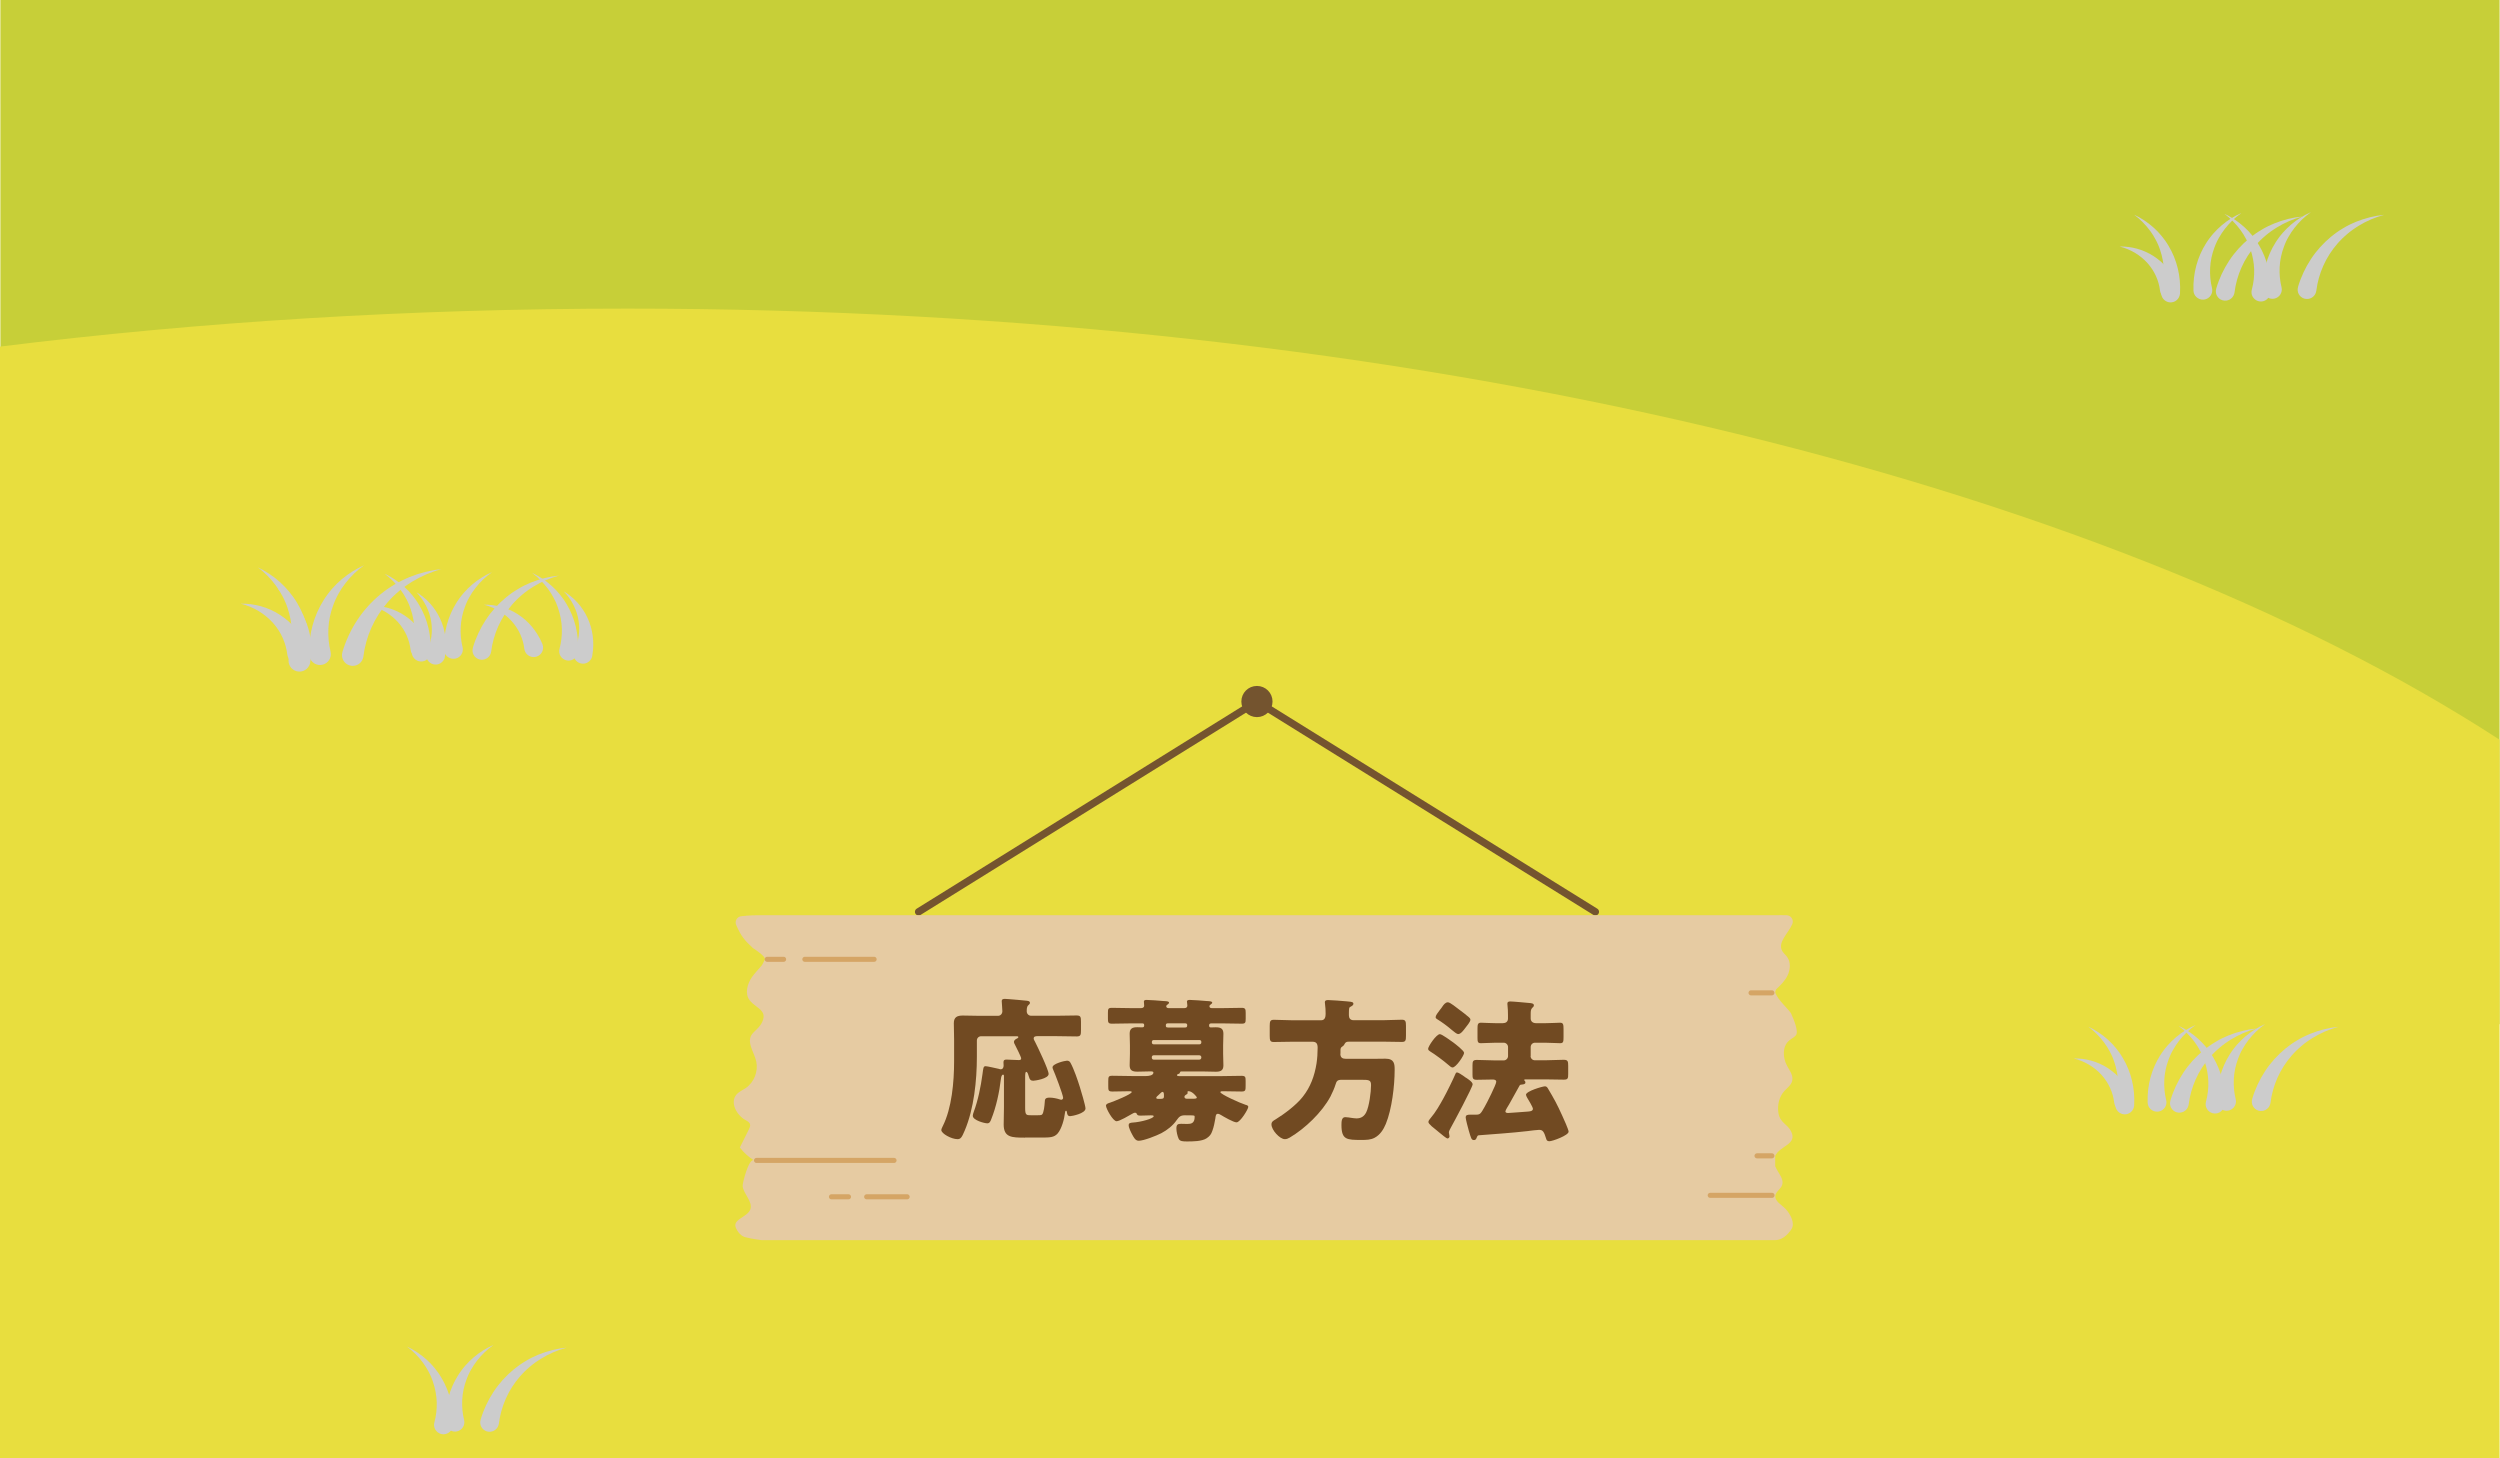 <?xml version="1.0" encoding="UTF-8"?><svg xmlns="http://www.w3.org/2000/svg" xmlns:xlink="http://www.w3.org/1999/xlink" viewBox="0 0 360 210"><defs><style>.cls-1{fill:#74542f;stroke-width:1.49px;}.cls-1,.cls-2{stroke:#74542f;}.cls-1,.cls-2,.cls-3{stroke-linecap:round;stroke-linejoin:round;}.cls-4{fill:#e8de3e;}.cls-5{isolation:isolate;}.cls-2{stroke-width:1.06px;}.cls-2,.cls-3,.cls-6{fill:none;}.cls-7{filter:url(#drop-shadow-1);}.cls-8{fill:#c7cf38;}.cls-9{fill:#e6cba2;}.cls-10{clip-path:url(#clippath);}.cls-11{fill:#714a22;}.cls-3{stroke:#d5a565;stroke-width:.73px;}.cls-12{fill:#ccc;}.cls-13{mix-blend-mode:multiply;}</style><clipPath id="clippath"><rect class="cls-6" y="0" width="360" height="210"/></clipPath><filter id="drop-shadow-1" filterUnits="userSpaceOnUse"><feOffset dx="1.2" dy="1.2"/><feGaussianBlur result="blur" stdDeviation="0"/><feFlood flood-color="#040000" flood-opacity=".3"/><feComposite in2="blur" operator="in"/><feComposite in="SourceGraphic"/></filter></defs><g class="cls-5"><g id="_イヤー_2"><g id="_ッダーフッター"><g class="cls-10"><path class="cls-8" d="M359.94,147.48l.06-1798.83c-41.57-8.38-88-13.06-136.98-13.06C136.46-1664.41,57.88-1649.78,0-1626L.06,147.48H359.94Z"/><path class="cls-4" d="M360,5251.75l-.06-5145.23c-57.55-37.39-156.8-62.08-269.6-62.08C58.98,44.44,28.66,46.35,0,49.91V5251.75H360Z"/><g class="cls-13"><g><path class="cls-12" d="M331.51,31.18c-1.36,.13-2.71,.47-4,.99-.16,.07-.32,.13-.48,.21l-.48,.22c-.31,.16-.63,.32-.92,.51-.31,.17-.6,.38-.89,.57-.15,.1-.29,.21-.43,.32-.14,.11-.29,.21-.42,.33-1.1,.91-2.09,1.99-2.89,3.21-.8,1.22-1.44,2.57-1.86,4v.02c-.22,.71,.19,1.47,.9,1.68,.71,.21,1.47-.19,1.68-.91,.02-.07,.04-.15,.05-.22,.15-1.22,.49-2.44,1-3.59,.51-1.16,1.21-2.24,2.06-3.22,.1-.13,.21-.24,.33-.36,.11-.12,.22-.24,.34-.35,.24-.22,.47-.45,.73-.66,.25-.22,.51-.41,.78-.61l.41-.28c.14-.1,.28-.18,.42-.27,1.13-.7,2.38-1.24,3.69-1.59Z"/><path class="cls-12" d="M322.72,30.69c-1,.44-1.95,1.03-2.8,1.76-.43,.36-.83,.76-1.21,1.19-.19,.21-.36,.44-.54,.67-.09,.11-.17,.23-.25,.35-.08,.12-.17,.24-.24,.36-.62,.98-1.1,2.06-1.41,3.21-.31,1.15-.45,2.35-.41,3.58v.03c.02,.75,.65,1.33,1.4,1.31,.75-.02,1.33-.65,1.31-1.39,0-.09-.02-.19-.04-.28-.23-.93-.32-1.92-.27-2.9,.05-.99,.26-1.99,.62-2.94,.04-.12,.09-.24,.14-.36,.05-.12,.1-.24,.15-.35,.11-.23,.22-.47,.36-.69,.25-.45,.54-.89,.87-1.31,.65-.84,1.43-1.59,2.32-2.22Z"/><path class="cls-12" d="M307.35,30.95c.87,.65,1.63,1.43,2.26,2.28,.32,.42,.59,.87,.83,1.33,.13,.23,.23,.47,.34,.7,.05,.12,.1,.24,.14,.36,.05,.12,.1,.24,.13,.36,.33,.97,.52,1.97,.55,2.96,.03,.99-.09,1.97-.34,2.9-.2,.72,.23,1.46,.95,1.66,.72,.2,1.46-.23,1.66-.95,.02-.09,.04-.18,.05-.27v-.04c.07-1.22-.04-2.43-.32-3.59-.28-1.16-.73-2.25-1.33-3.25-.07-.13-.15-.25-.23-.37-.08-.12-.16-.24-.24-.36-.17-.23-.34-.46-.52-.68-.36-.44-.75-.85-1.17-1.22-.84-.75-1.77-1.37-2.75-1.83Z"/><path class="cls-12" d="M305.23,35.5c.8,.2,1.56,.52,2.24,.93,.34,.2,.66,.43,.96,.68,.3,.25,.58,.52,.83,.8,.5,.57,.91,1.2,1.21,1.87,.3,.67,.49,1.37,.57,2.06,.09,.75,.77,1.28,1.51,1.19s1.28-.77,1.19-1.51c-.02-.13-.05-.25-.09-.36l-.03-.06c-.37-.89-.87-1.69-1.46-2.41-.59-.71-1.29-1.32-2.04-1.81-.38-.24-.77-.46-1.17-.63-.4-.18-.81-.33-1.23-.44-.83-.23-1.68-.33-2.5-.31Z"/></g><g><path class="cls-12" d="M343.29,30.94c-1.36,.13-2.71,.47-4,.99-.16,.07-.32,.13-.48,.21l-.48,.22c-.31,.16-.63,.32-.92,.51-.31,.17-.6,.38-.89,.57-.15,.1-.29,.21-.43,.32-.14,.11-.29,.21-.42,.33-1.1,.91-2.09,1.99-2.89,3.21-.8,1.22-1.44,2.57-1.86,4v.02c-.22,.71,.19,1.47,.9,1.68,.71,.21,1.47-.19,1.68-.91,.02-.07,.04-.15,.05-.22,.15-1.22,.49-2.44,1-3.59,.51-1.16,1.21-2.24,2.06-3.22,.1-.13,.21-.24,.33-.36,.11-.12,.22-.24,.34-.35,.24-.22,.47-.45,.73-.66,.25-.22,.51-.41,.78-.61l.41-.28c.14-.1,.28-.18,.42-.27,1.13-.7,2.38-1.24,3.69-1.59Z"/><path class="cls-12" d="M332.73,30.57c-1,.44-1.95,1.03-2.8,1.76-.43,.36-.83,.76-1.21,1.19-.19,.21-.36,.44-.54,.67-.09,.11-.17,.23-.25,.35-.08,.12-.17,.24-.24,.36-.62,.98-1.1,2.06-1.41,3.21-.31,1.15-.45,2.35-.41,3.58v.03c.02,.75,.65,1.33,1.4,1.31,.75-.02,1.33-.65,1.31-1.39,0-.09-.02-.19-.04-.28-.23-.93-.32-1.92-.27-2.9,.05-.99,.26-1.99,.62-2.94,.04-.12,.09-.24,.14-.36,.05-.12,.1-.24,.15-.35,.11-.23,.22-.47,.36-.69,.25-.45,.54-.89,.87-1.31,.65-.84,1.43-1.59,2.32-2.22Z"/><path class="cls-12" d="M320.35,30.82c.87,.65,1.63,1.43,2.26,2.28,.32,.42,.59,.87,.83,1.33,.13,.23,.23,.47,.34,.7,.05,.12,.1,.24,.14,.36,.05,.12,.1,.24,.13,.36,.33,.97,.52,1.97,.55,2.96,.03,.99-.09,1.97-.34,2.9-.2,.72,.23,1.46,.95,1.66,.72,.2,1.46-.23,1.66-.95,.02-.09,.04-.18,.05-.27v-.04c.07-1.22-.04-2.43-.32-3.59-.28-1.16-.73-2.25-1.33-3.25-.07-.13-.15-.25-.23-.37-.08-.12-.16-.24-.24-.36-.17-.23-.34-.46-.52-.68-.36-.44-.75-.85-1.17-1.22-.84-.75-1.77-1.37-2.75-1.83Z"/></g></g><g class="cls-13"><path class="cls-12" d="M81.58,194.06c-1.36,.13-2.71,.47-4,.99-.16,.07-.32,.13-.48,.21l-.48,.22c-.31,.16-.63,.32-.92,.51-.31,.17-.6,.38-.89,.57-.15,.1-.29,.21-.43,.32-.14,.11-.29,.21-.42,.33-1.1,.91-2.09,1.99-2.89,3.21-.8,1.22-1.44,2.57-1.86,4v.02c-.22,.71,.19,1.47,.9,1.68,.71,.21,1.47-.19,1.68-.91,.02-.07,.04-.15,.05-.22,.15-1.22,.49-2.44,1-3.59,.51-1.16,1.21-2.24,2.06-3.22,.1-.13,.21-.24,.33-.36,.11-.12,.22-.24,.34-.35,.24-.22,.47-.45,.73-.66,.25-.22,.51-.41,.78-.61l.41-.28c.14-.1,.28-.18,.42-.27,1.13-.7,2.38-1.24,3.69-1.59Z"/><path class="cls-12" d="M71.02,193.69c-1,.44-1.95,1.03-2.8,1.76-.43,.36-.83,.76-1.21,1.19-.19,.21-.36,.44-.54,.67-.09,.11-.17,.23-.25,.35-.08,.12-.17,.24-.24,.36-.62,.98-1.1,2.06-1.41,3.21-.31,1.15-.45,2.35-.41,3.58v.03c.02,.75,.65,1.33,1.4,1.31,.75-.02,1.33-.65,1.31-1.39,0-.09-.02-.19-.04-.28-.23-.93-.32-1.92-.27-2.9,.05-.99,.26-1.99,.62-2.94,.04-.12,.09-.24,.14-.36,.05-.12,.1-.24,.15-.35,.11-.23,.22-.47,.36-.69,.25-.45,.54-.89,.87-1.31,.65-.84,1.43-1.59,2.32-2.22Z"/><path class="cls-12" d="M58.64,193.94c.87,.65,1.63,1.43,2.26,2.28,.32,.42,.59,.87,.83,1.33,.13,.23,.23,.47,.34,.7,.05,.12,.1,.24,.14,.36,.05,.12,.1,.24,.13,.36,.33,.97,.52,1.97,.55,2.96,.03,.99-.09,1.97-.34,2.9-.2,.72,.23,1.46,.95,1.66,.72,.2,1.46-.23,1.66-.95,.02-.09,.04-.18,.05-.27v-.04c.07-1.22-.04-2.43-.32-3.59-.28-1.16-.73-2.25-1.33-3.25-.07-.13-.15-.25-.23-.37-.08-.12-.16-.24-.24-.36-.17-.23-.34-.46-.52-.68-.36-.44-.75-.85-1.17-1.22-.84-.75-1.77-1.37-2.75-1.83Z"/></g><g><polyline class="cls-2" points="229.73 131.3 181 101.02 132.28 131.3"/><path class="cls-1" d="M182.5,101.02c0,.83-.67,1.5-1.5,1.5s-1.5-.67-1.5-1.5,.67-1.5,1.5-1.5,1.5,.67,1.5,1.5Z"/><g class="cls-7"><path class="cls-9" d="M256.78,144.85c-.29-.63-2.01-2.04-2.34-3.14h0c0-.22,.09-.42,.25-.57,.59-.55,1.15-1.13,1.51-1.85,.42-.85,.5-1.94-.06-2.7-.22-.3-.52-.53-.7-.85-.69-1.25,.84-2.5,1.44-3.84,.28-.61-.17-1.31-.84-1.31-.51,0-.99-.02-1.59,0H108.48c-.76,0-1.73,0-2.96,.15-.59,.07-.95,.7-.71,1.26,.71,1.62,1.17,2.17,2.42,3.33,0,0,2.02,1.26,1.69,1.69-.08,.1-.35,.72-.44,.82-.46,.55-.98,1.07-1.39,1.65-.69,.98-1.07,2.42-.33,3.36,.51,.66,1.31,1.03,1.72,1.55,.08,.1,.14,.2,.19,.31,.04,.08,.06,.17,.08,.27,.03,.19,.01,.4-.06,.65-.04,.12-.09,.26-.16,.4-.01,.03-.03,.05-.04,.07-.73,1.38-2.17,1.43-1.55,3.43,.22,.72,.6,1.38,.76,2.12,.31,1.42-.31,3.01-1.5,3.82-.46,.32-1.01,.53-1.37,.97-.93,1.14,.04,2.94,1.32,3.65,.27,.15,.58,.31,.66,.62,.06,.24-.05,.48-.16,.7-.44,.88-.87,1.75-1.31,2.63,.56,.74,1.26,1.37,2.04,1.86-.72-.44-1.68,3.26-1.64,3.69,.1,1.1,1.48,2.24,1.12,3.33-.38,1.13-2.47,1.4-2.14,2.57,.08,.27,.57,1.24,1.35,1.45,1.09,.3,2.42,.44,2.42,.44H254.44c.95,0,1.78-.74,2.33-1.58,.55-.84-.15-2.19-.85-2.92-.59-.62-1.61-1.11-1.46-1.95,.1-.56,.71-.88,.93-1.4,.4-.94-.56-1.82-.96-2.79v-1.49q-.03,.07,0,0c.68-1.49,3.27-1.64,2.27-3.57-.54-1.04-1.59-1.19-1.81-2.64-.17-1.12,.11-2.33,.89-3.17,.41-.44,.94-.82,1.09-1.4,.2-.78-.37-1.52-.75-2.23-.61-1.15-.68-2.74,.3-3.59,.31-.27,.71-.45,.98-.76,.46-.52-.34-2.38-.63-3.01Z"/><g><line class="cls-3" x1="107.74" y1="165.9" x2="127.54" y2="165.9"/><line class="cls-3" x1="250.95" y1="141.77" x2="253.95" y2="141.77"/><line class="cls-3" x1="253.95" y1="165.24" x2="251.81" y2="165.24"/><line class="cls-3" x1="253.97" y1="170.93" x2="245.07" y2="170.93"/><line class="cls-3" x1="109.28" y1="136.94" x2="111.64" y2="136.94"/></g><g><line class="cls-3" x1="123.6" y1="171.14" x2="129.43" y2="171.14"/><line class="cls-3" x1="118.53" y1="171.14" x2="120.98" y2="171.14"/></g><line class="cls-3" x1="114.7" y1="136.94" x2="124.67" y2="136.94"/></g><g><path class="cls-11" d="M147.59,163.82c-1.89,0-3.06-.02-3.06-1.89,0-.84,.04-1.67,.04-2.49v-4.51c0-.09-.02-.18-.13-.18-.22,0-.29,.44-.31,.62-.22,1.91-.69,4.06-1.38,5.77-.11,.29-.22,.62-.58,.62-.4,0-2.09-.44-2.09-1.09,0-.16,.07-.35,.13-.53,.64-1.73,1.02-3.64,1.27-5.48,.11-.8,.11-1.13,.44-1.13,.24,0,1.55,.31,1.89,.38,.09,.02,.18,.07,.27,.07,.31,0,.44-.24,.44-.53,0-.16-.02-.31-.02-.49,0-.31,.16-.38,.44-.38,.58,0,1.15,.07,1.75,.07,.18,0,.36-.02,.36-.24s-.78-1.73-.93-2.04c-.07-.11-.11-.22-.11-.33,0-.27,.27-.42,.47-.51,.09-.04,.16-.11,.16-.18,0-.13-.11-.13-.33-.13h-5.02c-.36,0-.62,.27-.62,.62v2.35c0,3.4-.42,7.48-1.75,10.61-.42,1.02-.6,1.24-1.04,1.24-.87,0-2.33-.8-2.33-1.31,0-.13,.13-.42,.2-.55,1.31-2.58,1.64-6.39,1.64-9.32v-3.2c0-.84-.04-1.64-.04-2.31,0-.91,.51-1.11,1.31-1.11s1.6,.04,2.4,.04h2.66c.35,0,.62-.29,.62-.67,0-.31-.09-1.22-.09-1.44,0-.29,.22-.33,.47-.33,.16,0,.42,.02,.6,.04,.82,.07,1.64,.13,2.46,.22,.18,.02,.53,.04,.53,.31,0,.13-.09,.22-.24,.35-.22,.2-.22,.56-.22,.89s.27,.62,.62,.62h3.75c.93,0,1.87-.04,2.8-.04,.6,0,.64,.22,.64,.91v1.2c0,.69-.04,.91-.62,.91-.93,0-1.89-.04-2.82-.04h-2.86c-.22,0-.51,.04-.51,.33,0,.16,.13,.35,.2,.49,.36,.71,1.95,4.02,1.95,4.62,0,.69-1.98,.98-2.22,.98-.38,0-.51-.2-.6-.53-.09-.29-.2-.75-.4-.75-.13,0-.16,.29-.16,.78v4.4c0,1.07,.16,1.07,.91,1.07h.78c.27,0,.62,0,.73-.09,.27-.2,.38-1.42,.4-1.78,.02-.42,.04-.67,.71-.67,.47,0,1.02,.11,1.49,.27,.04,.02,.13,.04,.18,.04,.13,0,.27-.13,.27-.27,0-.42-1.22-3.62-1.49-4.2-.02-.07-.04-.13-.04-.2,0-.53,1.78-.96,2.09-.96,.24,0,.4,.11,.51,.33,.47,.84,1.04,2.51,1.33,3.44,.16,.49,.82,2.73,.82,3.11,0,.73-1.98,1.11-2.2,1.11-.35,0-.42-.22-.47-.51-.02-.13-.04-.27-.13-.27-.11,0-.13,.13-.16,.33-.09,.84-.47,2.26-1.04,2.93-.53,.6-1.11,.6-2.46,.6h-2.24Z"/><path class="cls-11" d="M170.7,160.6c-.69,0-.89,.18-1.27,.71-.53,.78-1.38,1.44-2.2,1.87-.67,.35-2.53,1.09-3.26,1.09-.49,0-.73-.53-.93-.89-.18-.33-.51-.98-.51-1.35,0-.33,.27-.35,.58-.38,1.18-.07,3.02-.58,3.02-.91,0-.13-.18-.13-.4-.13-.51,0-1.02,.04-1.53,.04-.42,0-.44-.13-.53-.31-.04-.07-.13-.11-.22-.11-.13,0-.31,.09-.42,.16-.42,.24-1.82,1.07-2.24,1.07-.53,0-1.53-1.84-1.53-2.24,0-.27,.35-.36,.6-.44,.4-.13,3.11-1.2,3.11-1.53,0-.11-.18-.11-.38-.11-.8,0-1.6,.04-2.4,.04-.6,0-.6-.18-.6-.8v-.67c0-.67,.04-.8,.6-.8,.91,0,1.82,.04,2.75,.04h2.13c.29,0,1.02-.07,1.02-.49,0-.18-.22-.18-.44-.18-.62,0-1.24,.04-1.87,.04-.69,0-1.11-.16-1.11-.91,0-.53,.04-1.09,.04-1.69v-1.2c0-.58-.04-1.15-.04-1.67,0-.78,.44-.93,1.11-.93,.24,0,.51,.02,.69,.02,.27,0,.29-.13,.29-.33,0-.24-.16-.24-.31-.24h-1.64c-.89,0-1.8,.04-2.69,.04-.53,0-.58-.18-.58-.73v-.82c0-.58,.04-.73,.58-.73,.91,0,1.8,.04,2.69,.04h1.51c.22,0,.44-.09,.44-.36,0-.09-.04-.47-.04-.58,0-.22,.22-.24,.4-.24,.53,0,1.84,.11,2.42,.16,.4,.02,.8,.02,.8,.24,0,.11-.07,.13-.22,.27-.09,.07-.18,.13-.18,.24s.07,.27,.31,.27h2.29c.24,0,.44-.09,.44-.36,0-.09-.02-.33-.04-.42-.02-.09-.02-.11-.02-.16,0-.22,.24-.24,.42-.24,.51,0,1.84,.11,2.42,.16,.38,.02,.8,.02,.8,.24,0,.09-.07,.13-.24,.27-.09,.07-.16,.13-.16,.24,0,.2,.16,.27,.33,.27h1.62c.91,0,1.8-.04,2.69-.04,.53,0,.58,.18,.58,.73v.82c0,.58-.04,.73-.58,.73-.89,0-1.78-.04-2.69-.04h-1.69c-.18,0-.31,.07-.31,.27,0,.18,.04,.31,.24,.31,.22,0,.49-.02,.71-.02,.69,0,1.11,.16,1.11,.93,0,.51-.04,1.09-.04,1.67v1.2c0,.6,.04,1.15,.04,1.69,0,.73-.4,.91-1.09,.91-.64,0-1.29-.04-1.93-.04h-3c-.13,0-.18,0-.24,.16-.07,.16-.11,.18-.24,.2-.09,.02-.18,.09-.18,.18,0,.13,.22,.13,.27,.13h6.26c.91,0,1.84-.04,2.75-.04,.58,0,.6,.18,.6,.75v.62c0,.71,0,.89-.6,.89-.91,0-1.82-.04-2.73-.04-.09,0-.31,0-.31,.13,0,.29,2.78,1.55,3.62,1.82,.16,.04,.4,.09,.4,.31,0,.31-1.15,2.22-1.69,2.22-.44,0-1.82-.8-2.26-1.07-.13-.07-.27-.16-.44-.16-.29,0-.31,.35-.35,.67-.11,.62-.22,1.22-.44,1.8-.18,.51-.36,.73-.8,1.04-.67,.47-2.04,.47-2.86,.47-.58,0-1-.02-1.18-.38-.18-.38-.33-1.04-.33-1.47,0-.6,.2-.69,.69-.69,.22,0,.51,.02,.87,.02,.56,0,1.07-.09,1.07-1.02,0-.2-.04-.22-.71-.22h-.58Zm2.29-10.59c0-.13-.11-.24-.24-.24h-6.64c-.13,0-.24,.11-.24,.24v.13c0,.13,.11,.24,.24,.24h6.64c.13,0,.24-.13,.24-.24v-.13Zm0,2.22c0-.13-.11-.27-.29-.27h-6.57c-.16,0-.27,.11-.27,.27v.07c0,.16,.11,.29,.27,.29h6.57c.16,0,.29-.13,.29-.29v-.07Zm-5.73,5.99c.24,0,.35-.07,.35-.35,0-.38,0-.64-.22-.64-.11,0-.33,.24-.58,.47-.09,.09-.31,.24-.31,.38s.11,.16,.44,.16h.31Zm3.37-10.26c.16,0,.33,0,.33-.33,0-.2-.11-.27-.31-.27h-2.44c-.2,0-.33,.04-.33,.27s.02,.33,.31,.33h2.44Zm1.04,10.26c.47,0,.67-.02,.67-.18,0-.13-.67-.91-1.18-.91-.09,0-.16,.02-.16,.11,0,.04,.02,.09,.02,.13,0,.16-.13,.22-.24,.27-.11,.07-.22,.16-.22,.31,0,.22,.2,.27,.38,.27h.73Z"/><path class="cls-11" d="M193.01,151.74c0,.56,.31,.73,.82,.73h3.89c.6,0,1.2-.02,1.78-.02,1.31,0,1.33,.8,1.33,1.62,0,2.29-.4,5.66-1.27,7.77-.33,.8-.82,1.58-1.62,2-.58,.31-1.24,.31-1.86,.31-2.13,0-2.91,0-2.91-2.15,0-.51,.02-1.13,.55-1.13,.22,0,.69,.07,.93,.11,.16,.02,.47,.07,.69,.07,.64,0,1.11-.29,1.4-.89,.42-.84,.69-2.91,.69-3.89,0-.75-.27-.78-1.4-.78h-2.84c-.58,0-.73,.18-.87,.67-.16,.53-.47,1.22-.73,1.73-1.22,2.29-3.66,4.62-5.88,5.93-.22,.13-.44,.22-.69,.22-.73,0-1.93-1.31-1.93-2.13,0-.38,.27-.53,.58-.71,1.27-.78,2.98-2.06,3.91-3.24,1.13-1.42,1.71-3.02,2-4.82,.11-.75,.16-1.51,.16-2.26,0-.56-.16-.87-.75-.87h-2.91c-.89,0-1.78,.04-2.66,.04-.53,0-.58-.24-.58-.91v-1.4c0-.67,.07-.89,.6-.89,.89,0,1.75,.07,2.64,.07h4.17c.53,0,.64-.47,.64-.91s-.02-1.04-.09-1.47c-.02-.09-.02-.13-.02-.2,0-.29,.22-.33,.47-.33,.38,0,2.15,.13,2.62,.18q.22,.02,.4,.04c.38,.04,.62,.07,.62,.33,0,.18-.22,.31-.36,.38-.27,.13-.29,.16-.29,1.24,0,.44,.2,.73,.67,.73h4.31c.89,0,1.75-.07,2.64-.07,.53,0,.6,.22,.6,.89v1.4c0,.67-.04,.91-.58,.91-.89,0-1.78-.04-2.66-.04h-4.97c-.44,0-.51,.11-.69,.44-.07,.13-.2,.22-.33,.31-.18,.11-.2,.31-.2,.49v.49Z"/><path class="cls-11" d="M207.35,148.92c.29,0,1.62,.98,1.93,1.2,.29,.22,1.55,1.18,1.55,1.49,0,.36-1.15,2.11-1.67,2.11-.18,0-.42-.22-.6-.38-.69-.6-1.89-1.49-2.64-1.95-.13-.09-.27-.18-.27-.36,0-.35,1.18-2.11,1.69-2.11Zm3.71,6.24c.33,.22,1,.64,1,.98,0,.42-2.73,5.51-3.15,6.26-.09,.18-.27,.47-.27,.67,0,.18,.09,.38,.09,.56,0,.16-.13,.31-.29,.31s-.82-.56-1.27-.93c-.16-.13-.27-.22-.35-.29-.24-.2-1.13-.84-1.13-1.15,0-.18,.16-.38,.29-.53,.75-.87,1.35-1.93,1.91-2.95,.42-.75,1.42-2.78,1.69-3.44,.04-.11,.09-.22,.24-.22,.18,0,.67,.33,.98,.55,.07,.04,.16,.13,.27,.2Zm-.98-9.81c.38,.27,1.15,.87,1.44,1.13,.11,.09,.22,.22,.22,.36,0,.31-.56,.95-.75,1.2-.22,.29-.62,.87-1.02,.87-.18,0-.62-.35-.89-.58-.04-.04-.07-.07-.13-.11-.69-.58-1.27-1-2.02-1.47-.11-.07-.2-.13-.2-.29,0-.22,.31-.64,.62-1.04,.13-.16,.27-.33,.35-.47,.18-.27,.44-.62,.8-.62,.33,0,1.27,.8,1.58,1.02Zm10.32,6.71c0,.35,.27,.62,.62,.62h1.49c.89,0,1.78-.07,2.64-.07,.62,0,.67,.2,.67,.89v1.15c0,.64-.04,.82-.64,.82-.89,0-1.78-.04-2.66-.04h-2.84c-.09,0-.2,0-.2,.11t.07,.09c.07,.04,.11,.16,.11,.24,0,.22-.22,.27-.4,.29-.27,.02-.38,.04-.44,.16-.51,.91-1,1.82-1.51,2.71-.11,.18-.53,.84-.53,1,0,.22,.22,.24,.4,.24,.27,0,2.35-.18,2.78-.2,.27-.02,.78-.04,.78-.4,0-.24-.64-1.29-.8-1.55-.07-.11-.2-.38-.2-.47,0-.53,2.42-1.22,2.73-1.22,.2,0,.31,.11,.42,.29,.91,1.53,1.33,2.29,2.06,3.91,.18,.38,.93,2.04,.93,2.33,0,.53-2.31,1.38-2.78,1.38-.33,0-.4-.2-.44-.33-.33-1.09-.51-1.31-1.04-1.31-.27,0-1.31,.13-1.67,.18-2.33,.27-4.97,.44-6.99,.6-.2,.02-.2,.07-.38,.49-.07,.13-.18,.2-.33,.2-.38,0-.42-.29-.75-1.38-.09-.29-.44-1.64-.44-1.86,0-.38,.24-.42,.71-.42h.82c.58,0,.67-.2,1.2-1.13,.29-.49,1.67-3.22,1.67-3.6,0-.27-.27-.33-.49-.33-.78,0-1.53,.04-2.31,.04-.58,0-.62-.2-.62-.82v-1.24c0-.62,.07-.8,.64-.8,.89,0,1.78,.07,2.64,.07h1.22c.33,0,.62-.29,.62-.62v-1.31c0-.33-.29-.62-.62-.62h-1.11c-.78,0-1.53,.07-2.18,.07-.44,0-.49-.2-.49-.75v-1.31c0-.64,.04-.89,.51-.89,.38,0,1.31,.07,2.15,.07h.98c.42,0,.75-.2,.75-.67v-.49c0-.42-.02-1.02-.07-1.42-.02-.09-.02-.16-.02-.22,0-.29,.2-.33,.44-.33,.42,0,2.22,.18,2.71,.22,.24,.02,.67,.04,.67,.33,0,.16-.11,.27-.24,.38-.2,.18-.22,.51-.22,.84v.69c0,.31,.2,.67,.8,.67h1.27c.84,0,1.75-.07,2.15-.07,.47,0,.51,.24,.51,.93v1.15c0,.67-.04,.87-.49,.87-.67,0-1.42-.07-2.18-.07h-1.44c-.36,0-.62,.29-.62,.62v1.31Z"/></g></g><g class="cls-13"><g><path class="cls-12" d="M324.91,148.11c-1.36,.13-2.71,.47-4,.99-.16,.07-.32,.13-.48,.21l-.48,.22c-.31,.16-.63,.32-.92,.51-.31,.17-.6,.38-.89,.57-.15,.1-.29,.21-.43,.32-.14,.11-.29,.21-.42,.33-1.1,.91-2.09,1.99-2.89,3.21-.8,1.22-1.44,2.57-1.86,4v.02c-.22,.71,.19,1.47,.9,1.68,.71,.21,1.47-.19,1.68-.91,.02-.07,.04-.15,.05-.22,.15-1.22,.49-2.44,1-3.59,.51-1.16,1.21-2.24,2.06-3.22,.1-.13,.21-.24,.33-.36,.11-.12,.22-.24,.34-.35,.24-.22,.47-.45,.73-.66,.25-.22,.51-.41,.78-.61l.41-.28c.14-.1,.28-.18,.42-.27,1.13-.7,2.38-1.24,3.69-1.59Z"/><path class="cls-12" d="M316.12,147.62c-1,.44-1.95,1.03-2.8,1.76-.43,.36-.83,.76-1.21,1.19-.19,.21-.36,.44-.54,.67-.09,.11-.17,.23-.25,.35-.08,.12-.17,.24-.24,.36-.62,.98-1.1,2.06-1.41,3.21-.31,1.15-.45,2.35-.41,3.58v.03c.02,.75,.65,1.33,1.4,1.31,.75-.02,1.33-.65,1.31-1.39,0-.09-.02-.19-.04-.28-.23-.93-.32-1.92-.27-2.9,.05-.99,.26-1.99,.62-2.94,.04-.12,.09-.24,.14-.36,.05-.12,.1-.24,.15-.35,.11-.23,.22-.47,.36-.69,.25-.45,.54-.89,.87-1.31,.65-.84,1.43-1.59,2.32-2.22Z"/><path class="cls-12" d="M300.75,147.87c.87,.65,1.63,1.43,2.26,2.28,.32,.42,.59,.87,.83,1.33,.13,.23,.23,.47,.34,.7,.05,.12,.1,.24,.14,.36,.05,.12,.1,.24,.13,.36,.33,.97,.52,1.97,.55,2.96,.03,.99-.09,1.97-.34,2.9-.2,.72,.23,1.46,.95,1.66,.72,.2,1.46-.23,1.66-.95,.02-.09,.04-.18,.05-.27v-.04c.07-1.22-.04-2.43-.32-3.59-.28-1.16-.73-2.25-1.33-3.25-.07-.13-.15-.25-.23-.37-.08-.12-.16-.24-.24-.36-.17-.23-.34-.46-.52-.68-.36-.44-.75-.85-1.17-1.22-.84-.75-1.77-1.37-2.75-1.83Z"/><path class="cls-12" d="M298.63,152.42c.8,.2,1.56,.52,2.24,.93,.34,.2,.66,.43,.96,.68,.3,.25,.58,.52,.83,.8,.5,.57,.91,1.2,1.21,1.87,.3,.67,.49,1.37,.57,2.06,.09,.75,.77,1.28,1.51,1.19s1.28-.77,1.19-1.51c-.02-.13-.05-.25-.09-.36l-.03-.06c-.37-.89-.87-1.69-1.46-2.41-.59-.71-1.29-1.32-2.04-1.81-.38-.24-.77-.46-1.17-.63-.4-.18-.81-.33-1.23-.44-.83-.23-1.68-.33-2.5-.31Z"/></g><g><path class="cls-12" d="M336.69,147.87c-1.36,.13-2.71,.47-4,.99-.16,.07-.32,.13-.48,.21l-.48,.22c-.31,.16-.63,.32-.92,.51-.31,.17-.6,.38-.89,.57-.15,.1-.29,.21-.43,.32-.14,.11-.29,.21-.42,.33-1.1,.91-2.09,1.99-2.89,3.21-.8,1.22-1.44,2.57-1.86,4v.02c-.22,.71,.19,1.47,.9,1.68,.71,.21,1.47-.19,1.68-.91,.02-.07,.04-.15,.05-.22,.15-1.22,.49-2.44,1-3.59,.51-1.16,1.21-2.24,2.06-3.22,.1-.13,.21-.24,.33-.36,.11-.12,.22-.24,.34-.35,.24-.22,.47-.45,.73-.66,.25-.22,.51-.41,.78-.61l.41-.28c.14-.1,.28-.18,.42-.27,1.13-.7,2.38-1.24,3.69-1.59Z"/><path class="cls-12" d="M326.13,147.49c-1,.44-1.95,1.03-2.8,1.76-.43,.36-.83,.76-1.21,1.19-.19,.21-.36,.44-.54,.67-.09,.11-.17,.23-.25,.35-.08,.12-.17,.24-.24,.36-.62,.98-1.1,2.06-1.41,3.21-.31,1.15-.45,2.35-.41,3.58v.03c.02,.75,.65,1.33,1.4,1.31,.75-.02,1.33-.65,1.31-1.39,0-.09-.02-.19-.04-.28-.23-.93-.32-1.92-.27-2.9,.05-.99,.26-1.99,.62-2.94,.04-.12,.09-.24,.14-.36,.05-.12,.1-.24,.15-.35,.11-.23,.22-.47,.36-.69,.25-.45,.54-.89,.87-1.31,.65-.84,1.43-1.59,2.32-2.22Z"/><path class="cls-12" d="M313.75,147.75c.87,.65,1.63,1.43,2.26,2.28,.32,.42,.59,.87,.83,1.33,.13,.23,.23,.47,.34,.7,.05,.12,.1,.24,.14,.36,.05,.12,.1,.24,.13,.36,.33,.97,.52,1.97,.55,2.96,.03,.99-.09,1.97-.34,2.9-.2,.72,.23,1.46,.95,1.66,.72,.2,1.46-.23,1.66-.95,.02-.09,.04-.18,.05-.27v-.04c.07-1.22-.04-2.43-.32-3.59-.28-1.16-.73-2.25-1.33-3.25-.07-.13-.15-.25-.23-.37-.08-.12-.16-.24-.24-.36-.17-.23-.34-.46-.52-.68-.36-.44-.75-.85-1.17-1.22-.84-.75-1.77-1.37-2.75-1.83Z"/></g></g><g class="cls-13"><g><path class="cls-12" d="M76.66,82.53c.87,.65,1.63,1.43,2.26,2.28,.32,.42,.59,.87,.83,1.33,.13,.23,.23,.47,.34,.7,.05,.12,.1,.24,.14,.36,.05,.12,.1,.24,.13,.36,.33,.97,.52,1.97,.55,2.96,.03,.99-.09,1.97-.34,2.9-.2,.72,.23,1.46,.95,1.66,.72,.2,1.46-.23,1.66-.95,.02-.09,.04-.18,.05-.27v-.04c.07-1.22-.04-2.43-.32-3.59-.28-1.16-.73-2.25-1.33-3.25-.07-.13-.15-.25-.23-.37-.08-.12-.16-.24-.24-.36-.17-.23-.34-.46-.52-.68-.36-.44-.75-.85-1.17-1.22-.84-.75-1.77-1.37-2.75-1.83Z"/><path class="cls-12" d="M69.69,87.08c.8,.2,1.56,.52,2.24,.93,.34,.2,.66,.43,.96,.68,.3,.25,.58,.52,.83,.8,.5,.57,.91,1.2,1.21,1.87,.3,.67,.49,1.37,.57,2.06,.09,.75,.77,1.28,1.51,1.19,.75-.09,1.28-.77,1.19-1.51-.02-.13-.05-.25-.09-.36l-.03-.06c-.37-.89-.87-1.69-1.46-2.41-.59-.71-1.29-1.32-2.04-1.81-.38-.24-.77-.46-1.17-.63-.4-.18-.81-.33-1.23-.44-.83-.23-1.68-.33-2.5-.31Z"/><path class="cls-12" d="M81.19,85.16c.57,.6,1.04,1.27,1.4,1.98,.18,.35,.33,.72,.45,1.09,.12,.37,.21,.75,.27,1.12,.12,.75,.13,1.5,.02,2.23-.1,.72-.32,1.42-.61,2.05-.32,.68-.03,1.49,.65,1.81,.68,.32,1.49,.03,1.81-.65,.05-.12,.09-.23,.11-.35v-.06c.17-.95,.18-1.9,.06-2.82-.12-.92-.38-1.8-.76-2.61-.19-.41-.4-.79-.65-1.16-.24-.37-.51-.71-.8-1.03-.58-.64-1.24-1.18-1.95-1.6Z"/></g><g><path class="cls-12" d="M80.47,82.89c-1.36,.13-2.71,.47-4,.99-.16,.07-.32,.13-.48,.21l-.48,.22c-.31,.16-.63,.32-.92,.51-.31,.17-.6,.38-.89,.57-.15,.1-.29,.21-.43,.32-.14,.11-.29,.21-.42,.33-1.1,.91-2.09,1.99-2.89,3.21-.8,1.22-1.44,2.57-1.86,4v.02c-.22,.71,.19,1.47,.9,1.68,.71,.21,1.47-.19,1.68-.91,.02-.07,.04-.15,.05-.22,.15-1.22,.49-2.44,1-3.59,.51-1.16,1.21-2.24,2.06-3.22,.1-.13,.21-.24,.33-.36,.11-.12,.22-.24,.34-.35,.24-.22,.47-.45,.73-.66,.25-.22,.51-.41,.78-.61l.41-.28c.14-.1,.28-.18,.42-.27,1.13-.7,2.38-1.24,3.69-1.59Z"/><path class="cls-12" d="M70.8,82.41c-1,.44-1.95,1.03-2.8,1.76-.43,.36-.83,.76-1.21,1.19-.19,.21-.36,.44-.54,.67-.09,.11-.17,.23-.25,.35-.08,.12-.17,.24-.24,.36-.62,.98-1.1,2.06-1.41,3.21-.31,1.15-.45,2.35-.41,3.58v.03c.02,.75,.65,1.33,1.4,1.31,.75-.02,1.33-.65,1.31-1.39,0-.09-.02-.19-.04-.28-.23-.93-.32-1.92-.27-2.9,.05-.99,.26-1.99,.62-2.94,.04-.12,.09-.24,.14-.36,.05-.12,.1-.24,.15-.35,.11-.23,.22-.47,.36-.69,.25-.45,.54-.89,.87-1.31,.65-.84,1.43-1.59,2.32-2.22Z"/><path class="cls-12" d="M55.43,82.66c.87,.65,1.63,1.43,2.26,2.28,.32,.42,.59,.87,.83,1.33,.13,.23,.23,.47,.34,.7,.05,.12,.1,.24,.14,.36,.05,.12,.1,.24,.13,.36,.33,.97,.52,1.97,.55,2.96,.03,.99-.09,1.97-.34,2.9-.2,.72,.23,1.46,.95,1.66,.72,.2,1.46-.23,1.66-.95,.02-.09,.04-.18,.05-.27v-.04c.07-1.22-.04-2.43-.32-3.59-.28-1.16-.73-2.25-1.33-3.25-.07-.13-.15-.25-.23-.37-.08-.12-.16-.24-.24-.36-.17-.23-.34-.46-.52-.68-.36-.44-.75-.85-1.17-1.22-.84-.75-1.77-1.37-2.75-1.83Z"/><path class="cls-12" d="M53.31,87.21c.8,.2,1.56,.52,2.24,.93,.34,.2,.66,.43,.96,.68,.3,.25,.58,.52,.83,.8,.5,.57,.91,1.2,1.21,1.87,.3,.67,.49,1.37,.57,2.06,.09,.75,.77,1.28,1.51,1.19,.75-.09,1.28-.77,1.19-1.51-.02-.13-.05-.25-.09-.36l-.03-.06c-.37-.89-.87-1.69-1.46-2.41-.59-.71-1.29-1.32-2.04-1.81-.38-.24-.77-.46-1.17-.63-.4-.18-.81-.33-1.23-.44-.83-.23-1.68-.33-2.5-.31Z"/><path class="cls-12" d="M59.97,85.29c.57,.6,1.04,1.27,1.4,1.98,.18,.35,.33,.72,.45,1.09,.12,.37,.21,.75,.27,1.12,.12,.75,.13,1.5,.02,2.23-.1,.72-.32,1.42-.61,2.05-.32,.68-.03,1.49,.65,1.81,.68,.32,1.49,.03,1.81-.65,.05-.12,.09-.23,.11-.35v-.06c.17-.95,.18-1.9,.06-2.82-.12-.92-.38-1.8-.76-2.61-.19-.41-.4-.79-.65-1.16-.24-.37-.51-.71-.8-1.03-.58-.64-1.24-1.18-1.95-1.6Z"/></g><g><path class="cls-12" d="M63.56,81.96c-1.56,.15-3.12,.54-4.6,1.14-.18,.08-.37,.15-.55,.24l-.55,.26c-.36,.19-.72,.37-1.07,.58-.35,.2-.69,.43-1.03,.66-.17,.12-.33,.24-.49,.36-.16,.12-.33,.25-.48,.38-1.27,1.04-2.41,2.29-3.33,3.69-.93,1.4-1.65,2.95-2.15,4.6v.02c-.25,.82,.22,1.69,1.04,1.93,.82,.25,1.69-.22,1.93-1.05,.02-.08,.04-.17,.05-.25,.17-1.4,.56-2.81,1.15-4.13,.59-1.33,1.39-2.58,2.37-3.7,.12-.15,.25-.28,.38-.41,.13-.13,.26-.27,.39-.4,.27-.26,.54-.52,.84-.76,.28-.25,.59-.47,.89-.7l.47-.32c.16-.11,.32-.2,.48-.31,1.3-.8,2.74-1.43,4.25-1.83Z"/><path class="cls-12" d="M52.43,81.4c-1.15,.5-2.24,1.19-3.23,2.02-.49,.42-.96,.88-1.39,1.37-.22,.24-.42,.51-.62,.77-.1,.13-.19,.27-.29,.41-.1,.14-.19,.27-.28,.42-.71,1.13-1.27,2.38-1.62,3.7-.36,1.32-.52,2.71-.48,4.12v.04c.03,.86,.75,1.54,1.61,1.51,.86-.03,1.54-.75,1.51-1.61,0-.11-.02-.22-.04-.32-.26-1.07-.37-2.21-.31-3.35,.06-1.14,.3-2.29,.72-3.39,.05-.14,.11-.28,.16-.41,.06-.14,.11-.27,.18-.41,.13-.27,.26-.54,.41-.8,.29-.52,.62-1.03,1-1.51,.75-.96,1.64-1.83,2.67-2.56Z"/><path class="cls-12" d="M37.12,81.69c1,.75,1.88,1.65,2.6,2.63,.36,.49,.68,1,.96,1.53,.15,.26,.26,.54,.39,.81,.06,.14,.11,.28,.17,.41,.05,.14,.11,.27,.15,.42,.38,1.11,.6,2.27,.63,3.41,.04,1.14-.1,2.27-.39,3.34-.23,.83,.26,1.69,1.1,1.91,.83,.23,1.69-.26,1.91-1.1,.03-.1,.05-.21,.05-.31v-.04c.08-1.41-.05-2.8-.37-4.13-.32-1.33-.85-2.6-1.53-3.74-.08-.15-.17-.28-.26-.42-.09-.14-.18-.28-.28-.41-.2-.27-.39-.53-.6-.78-.42-.51-.87-.98-1.35-1.41-.96-.86-2.04-1.57-3.17-2.11Z"/><path class="cls-12" d="M34.67,86.93c.93,.23,1.8,.6,2.58,1.07,.39,.23,.76,.5,1.11,.79,.35,.28,.66,.6,.96,.92,.58,.66,1.05,1.38,1.39,2.15,.34,.77,.56,1.57,.66,2.37,.1,.86,.89,1.47,1.74,1.37,.86-.1,1.47-.89,1.37-1.74-.02-.15-.05-.28-.11-.41l-.03-.07c-.43-1.02-1-1.95-1.69-2.77-.68-.82-1.48-1.52-2.35-2.08-.43-.28-.88-.53-1.35-.73-.46-.21-.93-.38-1.41-.51-.96-.26-1.93-.38-2.88-.36Z"/><path class="cls-12" d="M39.94,84.71c.66,.69,1.2,1.47,1.61,2.29,.21,.41,.38,.83,.52,1.26,.14,.42,.24,.86,.31,1.29,.14,.87,.15,1.73,.03,2.56-.12,.83-.36,1.63-.71,2.36-.37,.78-.04,1.72,.75,2.09,.78,.37,1.72,.04,2.09-.75,.06-.13,.11-.27,.13-.41v-.07c.19-1.09,.21-2.18,.07-3.24-.14-1.06-.44-2.08-.88-3.01-.22-.47-.46-.92-.75-1.33-.28-.42-.59-.82-.92-1.18-.67-.73-1.43-1.35-2.25-1.84Z"/></g></g></g></g></g></g></svg>